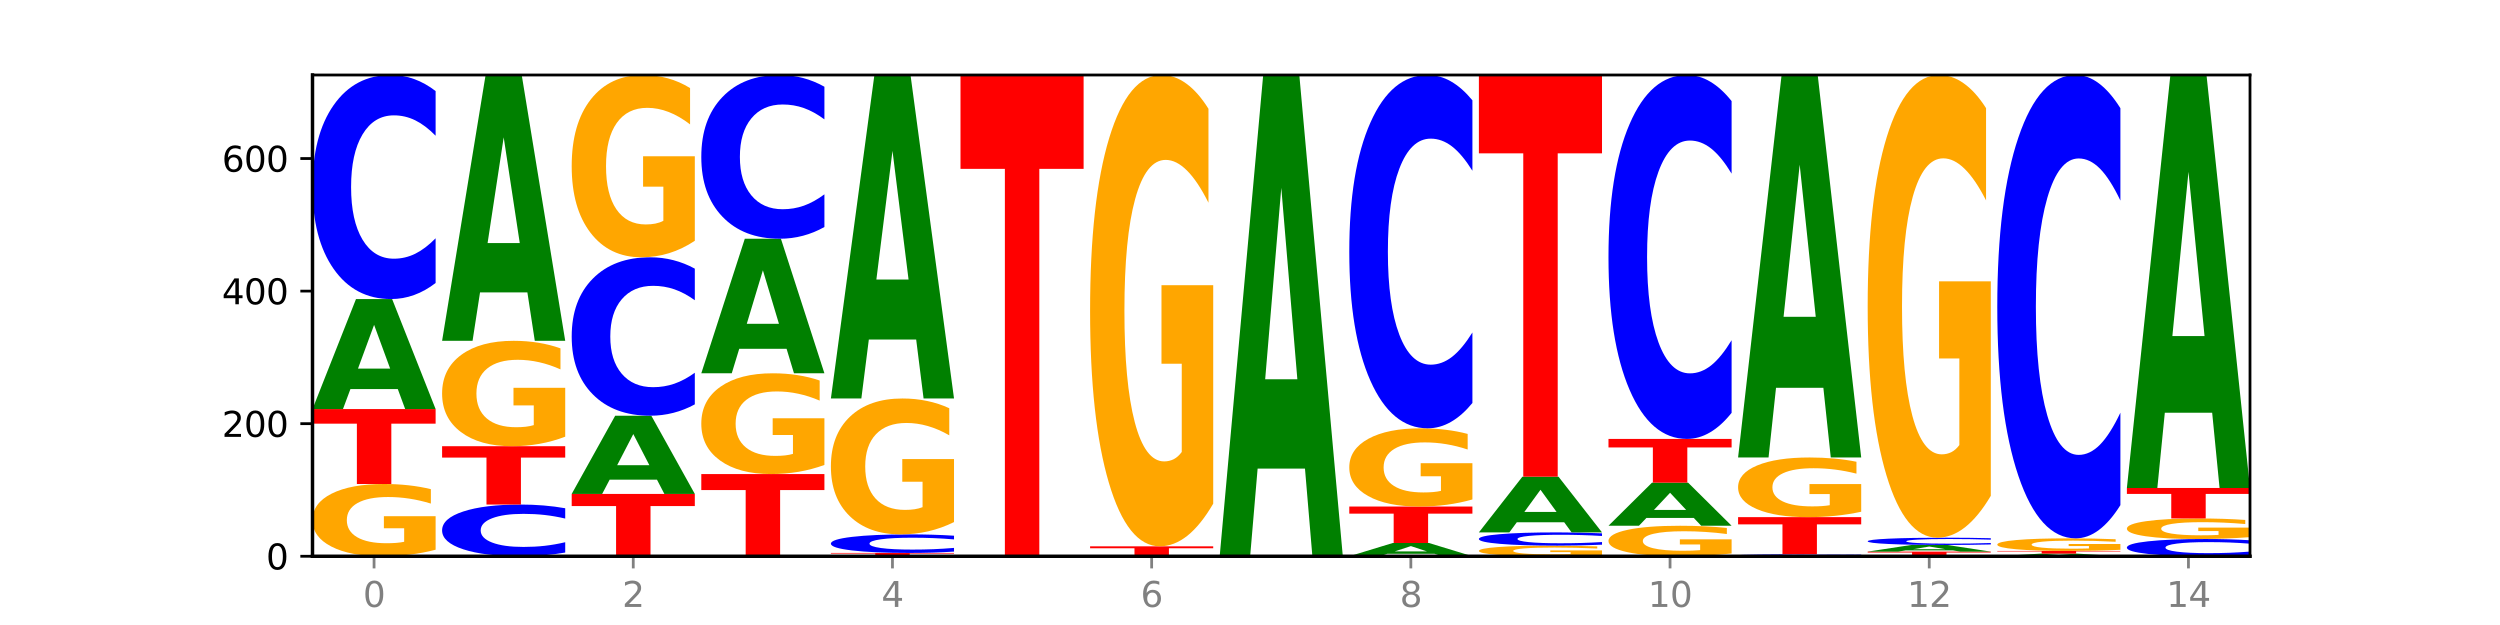 <?xml version="1.0" encoding="utf-8" standalone="no"?>
<!DOCTYPE svg PUBLIC "-//W3C//DTD SVG 1.1//EN"
  "http://www.w3.org/Graphics/SVG/1.1/DTD/svg11.dtd">
<svg xmlns:xlink="http://www.w3.org/1999/xlink" width="720pt" height="180pt" viewBox="0 0 720 180" xmlns="http://www.w3.org/2000/svg" version="1.1">
 <defs>
  <style type="text/css">*{stroke-linejoin: round; stroke-linecap: butt}</style>
 </defs>
 <g id="figure_1">
  <g id="patch_1">
   <path d="M 0 180 
L 720 180 
L 720 0 
L 0 0 
z
" style="fill: #ffffff"/>
  </g>
  <g id="axes_1">
   <g id="patch_2">
    <path d="M 90 160.2 
L 648 160.2 
L 648 21.6 
L 90 21.6 
z
" style="fill: #ffffff"/>
   </g>
   <g id="line2d_1">
    <path d="M 90 160.2 
L 648 160.2 
" clip-path="url(#pf0cebd65c3)" style="fill: none; stroke: #000000; stroke-width: 0.5; stroke-linecap: square"/>
   </g>
   <g id="patch_3">
    <path d="M 125.458 158.317 
Q 121.882 159.259 118.036 159.731 
Q 114.19 160.2 110.089 160.2 
Q 100.823 160.2 95.412 157.397 
Q 90 154.595 90 149.802 
Q 90 144.953 95.507 142.172 
Q 101.022 139.391 110.614 139.391 
Q 114.309 139.391 117.694 139.769 
Q 121.088 140.143 124.091 140.882 
L 124.091 145.031 
Q 120.992 144.081 117.925 143.612 
Q 114.857 143.139 111.774 143.139 
Q 106.068 143.139 102.977 144.867 
Q 99.886 146.591 99.886 149.802 
Q 99.886 152.983 102.866 154.719 
Q 105.846 156.452 111.329 156.452 
Q 112.823 156.452 114.102 156.353 
Q 115.382 156.25 116.399 156.035 
L 116.399 152.14 
L 110.558 152.14 
L 110.558 148.671 
L 125.458 148.671 
L 125.458 158.317 
z
" clip-path="url(#pf0cebd65c3)" style="fill: #ffa600"/>
   </g>
   <g id="patch_4">
    <path d="M 90 117.818 
L 125.458 117.818 
L 125.458 122.025 
L 112.701 122.025 
L 112.701 139.391 
L 102.781 139.391 
L 102.781 122.025 
L 90 122.025 
L 90 117.818 
z
" clip-path="url(#pf0cebd65c3)" style="fill: #ff0000"/>
   </g>
   <g id="patch_5">
    <path d="M 114.562 112.045 
L 100.925 112.045 
L 98.772 117.818 
L 90 117.818 
L 102.527 86.127 
L 112.931 86.127 
L 125.458 117.818 
L 116.693 117.818 
L 114.562 112.045 
z
M 103.1 106.163 
L 112.365 106.163 
L 107.74 93.558 
L 103.1 106.163 
z
" clip-path="url(#pf0cebd65c3)" style="fill: #008000"/>
   </g>
   <g id="patch_6">
    <path d="M 125.458 81.502 
Q 122.492 83.795 119.285 84.954 
Q 116.078 86.127 112.585 86.127 
Q 102.168 86.127 96.084 77.437 
Q 90 68.746 90 53.884 
Q 90 38.968 96.084 30.291 
Q 102.168 21.6 112.585 21.6 
Q 116.078 21.6 119.285 22.773 
Q 122.492 23.933 125.458 26.225 
L 125.458 39.088 
Q 122.465 36.049 119.562 34.636 
Q 116.658 33.223 113.451 33.223 
Q 107.698 33.223 104.401 38.728 
Q 101.114 44.22 101.114 53.884 
Q 101.114 63.507 104.401 69.012 
Q 107.698 74.504 113.451 74.504 
Q 116.658 74.504 119.562 73.091 
Q 122.465 71.665 125.458 68.626 
L 125.458 81.502 
z
" clip-path="url(#pf0cebd65c3)" style="fill: #0000ff"/>
   </g>
   <g id="patch_7">
    <path d="M 162.783 159.133 
Q 159.817 159.662 156.609 159.929 
Q 153.402 160.2 149.909 160.2 
Q 139.492 160.2 133.408 158.194 
Q 127.324 156.189 127.324 152.759 
Q 127.324 149.317 133.408 147.315 
Q 139.492 145.309 149.909 145.309 
Q 153.402 145.309 156.609 145.58 
Q 159.817 145.847 162.783 146.376 
L 162.783 149.345 
Q 159.79 148.643 156.886 148.317 
Q 153.983 147.991 150.776 147.991 
Q 145.022 147.991 141.726 149.262 
Q 138.438 150.529 138.438 152.759 
Q 138.438 154.98 141.726 156.25 
Q 145.022 157.518 150.776 157.518 
Q 153.983 157.518 156.886 157.192 
Q 159.79 156.863 162.783 156.161 
L 162.783 159.133 
z
" clip-path="url(#pf0cebd65c3)" style="fill: #0000ff"/>
   </g>
   <g id="patch_8">
    <path d="M 127.324 128.509 
L 162.783 128.509 
L 162.783 131.786 
L 150.026 131.786 
L 150.026 145.309 
L 140.106 145.309 
L 140.106 131.786 
L 127.324 131.786 
L 127.324 128.509 
z
" clip-path="url(#pf0cebd65c3)" style="fill: #ff0000"/>
   </g>
   <g id="patch_9">
    <path d="M 162.783 125.763 
Q 159.207 127.136 155.36 127.826 
Q 151.514 128.509 147.414 128.509 
Q 138.148 128.509 132.736 124.421 
Q 127.324 120.333 127.324 113.341 
Q 127.324 106.268 132.831 102.211 
Q 138.346 98.155 147.938 98.155 
Q 151.633 98.155 155.019 98.706 
Q 158.412 99.252 161.416 100.33 
L 161.416 106.381 
Q 158.317 104.995 155.249 104.312 
Q 152.182 103.622 149.098 103.622 
Q 143.393 103.622 140.301 106.143 
Q 137.21 108.657 137.21 113.341 
Q 137.21 117.981 140.19 120.514 
Q 143.17 123.041 148.653 123.041 
Q 150.147 123.041 151.427 122.897 
Q 152.706 122.747 153.723 122.433 
L 153.723 116.752 
L 147.883 116.752 
L 147.883 111.692 
L 162.783 111.692 
L 162.783 125.763 
z
" clip-path="url(#pf0cebd65c3)" style="fill: #ffa600"/>
   </g>
   <g id="patch_10">
    <path d="M 151.886 84.209 
L 138.25 84.209 
L 136.097 98.155 
L 127.324 98.155 
L 139.852 21.6 
L 150.255 21.6 
L 162.783 98.155 
L 154.018 98.155 
L 151.886 84.209 
z
M 140.425 70 
L 149.69 70 
L 145.064 39.549 
L 140.425 70 
z
" clip-path="url(#pf0cebd65c3)" style="fill: #008000"/>
   </g>
   <g id="patch_11">
    <path d="M 164.649 142.255 
L 200.107 142.255 
L 200.107 145.754 
L 187.35 145.754 
L 187.35 160.2 
L 177.43 160.2 
L 177.43 145.754 
L 164.649 145.754 
L 164.649 142.255 
z
" clip-path="url(#pf0cebd65c3)" style="fill: #ff0000"/>
   </g>
   <g id="patch_12">
    <path d="M 189.211 138.151 
L 175.574 138.151 
L 173.421 142.255 
L 164.649 142.255 
L 177.176 119.727 
L 187.58 119.727 
L 200.107 142.255 
L 191.342 142.255 
L 189.211 138.151 
z
M 177.749 133.97 
L 187.014 133.97 
L 182.389 125.009 
L 177.749 133.97 
z
" clip-path="url(#pf0cebd65c3)" style="fill: #008000"/>
   </g>
   <g id="patch_13">
    <path d="M 200.107 116.457 
Q 197.141 118.078 193.934 118.898 
Q 190.727 119.727 187.233 119.727 
Q 176.817 119.727 170.733 113.582 
Q 164.649 107.437 164.649 96.928 
Q 164.649 86.381 170.733 80.245 
Q 176.817 74.1 187.233 74.1 
Q 190.727 74.1 193.934 74.929 
Q 197.141 75.749 200.107 77.371 
L 200.107 86.466 
Q 197.114 84.317 194.211 83.318 
Q 191.307 82.319 188.1 82.319 
Q 182.347 82.319 179.05 86.211 
Q 175.762 90.095 175.762 96.928 
Q 175.762 103.733 179.05 107.625 
Q 182.347 111.509 188.1 111.509 
Q 191.307 111.509 194.211 110.509 
Q 197.114 109.501 200.107 107.352 
L 200.107 116.457 
z
" clip-path="url(#pf0cebd65c3)" style="fill: #0000ff"/>
   </g>
   <g id="patch_14">
    <path d="M 200.107 69.35 
Q 196.531 71.725 192.685 72.918 
Q 188.839 74.1 184.738 74.1 
Q 175.472 74.1 170.061 67.029 
Q 164.649 59.958 164.649 47.866 
Q 164.649 35.633 170.156 28.617 
Q 175.671 21.6 185.263 21.6 
Q 188.958 21.6 192.343 22.554 
Q 195.736 23.498 198.74 25.363 
L 198.74 35.828 
Q 195.641 33.432 192.574 32.25 
Q 189.506 31.057 186.423 31.057 
Q 180.717 31.057 177.626 35.416 
Q 174.535 39.765 174.535 47.866 
Q 174.535 55.891 177.515 60.273 
Q 180.495 64.643 185.978 64.643 
Q 187.472 64.643 188.751 64.394 
Q 190.031 64.134 191.048 63.591 
L 191.048 53.766 
L 185.207 53.766 
L 185.207 45.014 
L 200.107 45.014 
L 200.107 69.35 
z
" clip-path="url(#pf0cebd65c3)" style="fill: #ffa600"/>
   </g>
   <g id="patch_15">
    <path d="M 201.973 136.527 
L 237.431 136.527 
L 237.431 141.144 
L 224.675 141.144 
L 224.675 160.2 
L 214.755 160.2 
L 214.755 141.144 
L 201.973 141.144 
L 201.973 136.527 
z
" clip-path="url(#pf0cebd65c3)" style="fill: #ff0000"/>
   </g>
   <g id="patch_16">
    <path d="M 237.431 133.902 
Q 233.855 135.215 230.009 135.874 
Q 226.163 136.527 222.063 136.527 
Q 212.797 136.527 207.385 132.619 
Q 201.973 128.711 201.973 122.027 
Q 201.973 115.266 207.48 111.387 
Q 212.995 107.509 222.587 107.509 
Q 226.282 107.509 229.668 108.037 
Q 233.061 108.558 236.065 109.589 
L 236.065 115.374 
Q 232.965 114.049 229.898 113.395 
Q 226.831 112.736 223.747 112.736 
Q 218.041 112.736 214.95 115.146 
Q 211.859 117.549 211.859 122.027 
Q 211.859 126.463 214.839 128.885 
Q 217.819 131.3 223.302 131.3 
Q 224.796 131.3 226.076 131.162 
Q 227.355 131.019 228.372 130.719 
L 228.372 125.288 
L 222.531 125.288 
L 222.531 120.451 
L 237.431 120.451 
L 237.431 133.902 
z
" clip-path="url(#pf0cebd65c3)" style="fill: #ffa600"/>
   </g>
   <g id="patch_17">
    <path d="M 226.535 100.449 
L 212.899 100.449 
L 210.745 107.509 
L 201.973 107.509 
L 214.501 68.755 
L 224.904 68.755 
L 237.431 107.509 
L 228.667 107.509 
L 226.535 100.449 
z
M 215.073 93.256 
L 224.339 93.256 
L 219.713 77.841 
L 215.073 93.256 
z
" clip-path="url(#pf0cebd65c3)" style="fill: #008000"/>
   </g>
   <g id="patch_18">
    <path d="M 237.431 65.375 
Q 234.465 67.05 231.258 67.897 
Q 228.051 68.755 224.558 68.755 
Q 214.141 68.755 208.057 62.404 
Q 201.973 56.053 201.973 45.192 
Q 201.973 34.292 208.057 27.951 
Q 214.141 21.6 224.558 21.6 
Q 228.051 21.6 231.258 22.457 
Q 234.465 23.305 237.431 24.98 
L 237.431 34.38 
Q 234.439 32.159 231.535 31.126 
Q 228.632 30.094 225.424 30.094 
Q 219.671 30.094 216.375 34.117 
Q 213.087 38.13 213.087 45.192 
Q 213.087 52.225 216.375 56.248 
Q 219.671 60.261 225.424 60.261 
Q 228.632 60.261 231.535 59.228 
Q 234.439 58.186 237.431 55.965 
L 237.431 65.375 
z
" clip-path="url(#pf0cebd65c3)" style="fill: #0000ff"/>
   </g>
   <g id="patch_19">
    <path d="M 239.298 159.245 
L 274.756 159.245 
L 274.756 159.432 
L 261.999 159.432 
L 261.999 160.2 
L 252.079 160.2 
L 252.079 159.432 
L 239.298 159.432 
L 239.298 159.245 
z
" clip-path="url(#pf0cebd65c3)" style="fill: #ff0000"/>
   </g>
   <g id="patch_20">
    <path d="M 274.756 158.862 
Q 271.79 159.052 268.583 159.148 
Q 265.375 159.245 261.882 159.245 
Q 251.465 159.245 245.382 158.526 
Q 239.298 157.806 239.298 156.574 
Q 239.298 155.339 245.382 154.62 
Q 251.465 153.9 261.882 153.9 
Q 265.375 153.9 268.583 153.997 
Q 271.79 154.093 274.756 154.283 
L 274.756 155.349 
Q 271.763 155.097 268.86 154.98 
Q 265.956 154.863 262.749 154.863 
Q 256.995 154.863 253.699 155.319 
Q 250.411 155.774 250.411 156.574 
Q 250.411 157.372 253.699 157.828 
Q 256.995 158.283 262.749 158.283 
Q 265.956 158.283 268.86 158.166 
Q 271.763 158.047 274.756 157.796 
L 274.756 158.862 
z
" clip-path="url(#pf0cebd65c3)" style="fill: #0000ff"/>
   </g>
   <g id="patch_21">
    <path d="M 274.756 150.359 
Q 271.18 152.13 267.334 153.019 
Q 263.487 153.9 259.387 153.9 
Q 250.121 153.9 244.709 148.629 
Q 239.298 143.358 239.298 134.344 
Q 239.298 125.225 244.805 119.994 
Q 250.32 114.764 259.911 114.764 
Q 263.607 114.764 266.992 115.475 
Q 270.385 116.178 273.389 117.569 
L 273.389 125.37 
Q 270.29 123.584 267.222 122.702 
Q 264.155 121.813 261.072 121.813 
Q 255.366 121.813 252.275 125.063 
Q 249.183 128.305 249.183 134.344 
Q 249.183 140.326 252.163 143.592 
Q 255.143 146.85 260.627 146.85 
Q 262.121 146.85 263.4 146.665 
Q 264.679 146.47 265.697 146.066 
L 265.697 138.742 
L 259.856 138.742 
L 259.856 132.218 
L 274.756 132.218 
L 274.756 150.359 
z
" clip-path="url(#pf0cebd65c3)" style="fill: #ffa600"/>
   </g>
   <g id="patch_22">
    <path d="M 263.86 97.792 
L 250.223 97.792 
L 248.07 114.764 
L 239.298 114.764 
L 251.825 21.6 
L 262.228 21.6 
L 274.756 114.764 
L 265.991 114.764 
L 263.86 97.792 
z
M 252.398 80.501 
L 261.663 80.501 
L 257.038 43.443 
L 252.398 80.501 
z
" clip-path="url(#pf0cebd65c3)" style="fill: #008000"/>
   </g>
   <g id="patch_23">
    <path d="M 276.622 21.6 
L 312.08 21.6 
L 312.08 48.631 
L 299.324 48.631 
L 299.324 160.2 
L 289.404 160.2 
L 289.404 48.631 
L 276.622 48.631 
L 276.622 21.6 
z
" clip-path="url(#pf0cebd65c3)" style="fill: #ff0000"/>
   </g>
   <g id="patch_24">
    <path d="M 313.946 157.336 
L 349.405 157.336 
L 349.405 157.895 
L 336.648 157.895 
L 336.648 160.2 
L 326.728 160.2 
L 326.728 157.895 
L 313.946 157.895 
L 313.946 157.336 
z
" clip-path="url(#pf0cebd65c3)" style="fill: #ff0000"/>
   </g>
   <g id="patch_25">
    <path d="M 349.405 145.055 
Q 345.829 151.196 341.982 154.28 
Q 338.136 157.336 334.036 157.336 
Q 324.77 157.336 319.358 139.055 
Q 313.946 120.774 313.946 89.51 
Q 313.946 57.882 319.454 39.741 
Q 324.969 21.6 334.56 21.6 
Q 338.255 21.6 341.641 24.067 
Q 345.034 26.507 348.038 31.33 
L 348.038 58.387 
Q 344.939 52.19 341.871 49.134 
Q 338.804 46.05 335.72 46.05 
Q 330.015 46.05 326.923 57.322 
Q 323.832 68.565 323.832 89.51 
Q 323.832 110.259 326.812 121.587 
Q 329.792 132.886 335.275 132.886 
Q 336.769 132.886 338.049 132.242 
Q 339.328 131.569 340.345 130.167 
L 340.345 104.763 
L 334.505 104.763 
L 334.505 82.136 
L 349.405 82.136 
L 349.405 145.055 
z
" clip-path="url(#pf0cebd65c3)" style="fill: #ffa600"/>
   </g>
   <g id="patch_26">
    <path d="M 375.833 134.951 
L 362.196 134.951 
L 360.043 160.2 
L 351.271 160.2 
L 363.798 21.6 
L 374.202 21.6 
L 386.729 160.2 
L 377.964 160.2 
L 375.833 134.951 
z
M 364.371 109.228 
L 373.636 109.228 
L 369.011 54.096 
L 364.371 109.228 
z
" clip-path="url(#pf0cebd65c3)" style="fill: #008000"/>
   </g>
   <g id="patch_27">
    <path d="M 413.157 159.504 
L 399.521 159.504 
L 397.367 160.2 
L 388.595 160.2 
L 401.123 156.382 
L 411.526 156.382 
L 424.054 160.2 
L 415.289 160.2 
L 413.157 159.504 
z
M 401.695 158.796 
L 410.961 158.796 
L 406.335 157.277 
L 401.695 158.796 
z
" clip-path="url(#pf0cebd65c3)" style="fill: #008000"/>
   </g>
   <g id="patch_28">
    <path d="M 388.595 145.882 
L 424.054 145.882 
L 424.054 147.93 
L 411.297 147.93 
L 411.297 156.382 
L 401.377 156.382 
L 401.377 147.93 
L 388.595 147.93 
L 388.595 145.882 
z
" clip-path="url(#pf0cebd65c3)" style="fill: #ff0000"/>
   </g>
   <g id="patch_29">
    <path d="M 424.054 143.844 
Q 420.477 144.863 416.631 145.375 
Q 412.785 145.882 408.685 145.882 
Q 399.419 145.882 394.007 142.848 
Q 388.595 139.814 388.595 134.625 
Q 388.595 129.376 394.102 126.365 
Q 399.617 123.355 409.209 123.355 
Q 412.904 123.355 416.29 123.764 
Q 419.683 124.169 422.687 124.969 
L 422.687 129.46 
Q 419.587 128.431 416.52 127.924 
Q 413.453 127.412 410.369 127.412 
Q 404.664 127.412 401.572 129.283 
Q 398.481 131.149 398.481 134.625 
Q 398.481 138.069 401.461 139.949 
Q 404.441 141.824 409.924 141.824 
Q 411.418 141.824 412.698 141.717 
Q 413.977 141.605 414.994 141.373 
L 414.994 137.157 
L 409.153 137.157 
L 409.153 133.401 
L 424.054 133.401 
L 424.054 143.844 
z
" clip-path="url(#pf0cebd65c3)" style="fill: #ffa600"/>
   </g>
   <g id="patch_30">
    <path d="M 424.054 116.061 
Q 421.087 119.676 417.88 121.505 
Q 414.673 123.355 411.18 123.355 
Q 400.763 123.355 394.679 109.65 
Q 388.595 95.945 388.595 72.509 
Q 388.595 48.988 394.679 35.305 
Q 400.763 21.6 411.18 21.6 
Q 414.673 21.6 417.88 23.45 
Q 421.087 25.278 424.054 28.894 
L 424.054 49.177 
Q 421.061 44.385 418.157 42.157 
Q 415.254 39.929 412.047 39.929 
Q 406.293 39.929 402.997 48.61 
Q 399.709 57.27 399.709 72.509 
Q 399.709 87.685 402.997 96.366 
Q 406.293 105.026 412.047 105.026 
Q 415.254 105.026 418.157 102.798 
Q 421.061 100.549 424.054 95.756 
L 424.054 116.061 
z
" clip-path="url(#pf0cebd65c3)" style="fill: #0000ff"/>
   </g>
   <g id="patch_31">
    <path d="M 461.378 159.924 
Q 457.802 160.062 453.956 160.131 
Q 450.11 160.2 446.009 160.2 
Q 436.743 160.2 431.331 159.789 
Q 425.92 159.377 425.92 158.674 
Q 425.92 157.962 431.427 157.554 
Q 436.942 157.145 446.533 157.145 
Q 450.229 157.145 453.614 157.201 
Q 457.007 157.256 460.011 157.364 
L 460.011 157.973 
Q 456.912 157.834 453.844 157.765 
Q 450.777 157.696 447.694 157.696 
Q 441.988 157.696 438.897 157.949 
Q 435.805 158.202 435.805 158.674 
Q 435.805 159.141 438.785 159.396 
Q 441.765 159.65 447.249 159.65 
Q 448.743 159.65 450.022 159.635 
Q 451.302 159.62 452.319 159.589 
L 452.319 159.017 
L 446.478 159.017 
L 446.478 158.508 
L 461.378 158.508 
L 461.378 159.924 
z
" clip-path="url(#pf0cebd65c3)" style="fill: #ffa600"/>
   </g>
   <g id="patch_32">
    <path d="M 461.378 156.872 
Q 458.412 157.007 455.205 157.076 
Q 451.997 157.145 448.504 157.145 
Q 438.088 157.145 432.004 156.631 
Q 425.92 156.117 425.92 155.238 
Q 425.92 154.355 432.004 153.842 
Q 438.088 153.327 448.504 153.327 
Q 451.997 153.327 455.205 153.397 
Q 458.412 153.465 461.378 153.601 
L 461.378 154.362 
Q 458.385 154.182 455.482 154.099 
Q 452.578 154.015 449.371 154.015 
Q 443.618 154.015 440.321 154.341 
Q 437.033 154.666 437.033 155.238 
Q 437.033 155.807 440.321 156.133 
Q 443.618 156.458 449.371 156.458 
Q 452.578 156.458 455.482 156.374 
Q 458.385 156.29 461.378 156.11 
L 461.378 156.872 
z
" clip-path="url(#pf0cebd65c3)" style="fill: #0000ff"/>
   </g>
   <g id="patch_33">
    <path d="M 450.482 150.406 
L 436.845 150.406 
L 434.692 153.327 
L 425.92 153.327 
L 438.447 137.291 
L 448.85 137.291 
L 461.378 153.327 
L 452.613 153.327 
L 450.482 150.406 
z
M 439.02 147.43 
L 448.285 147.43 
L 443.66 141.051 
L 439.02 147.43 
z
" clip-path="url(#pf0cebd65c3)" style="fill: #008000"/>
   </g>
   <g id="patch_34">
    <path d="M 425.92 21.6 
L 461.378 21.6 
L 461.378 44.163 
L 448.621 44.163 
L 448.621 137.291 
L 438.701 137.291 
L 438.701 44.163 
L 425.92 44.163 
L 425.92 21.6 
z
" clip-path="url(#pf0cebd65c3)" style="fill: #ff0000"/>
   </g>
   <g id="patch_35">
    <path d="M 498.702 159.405 
Q 495.126 159.803 491.28 160.002 
Q 487.434 160.2 483.333 160.2 
Q 474.068 160.2 468.656 159.017 
Q 463.244 157.834 463.244 155.812 
Q 463.244 153.766 468.751 152.592 
Q 474.266 151.418 483.858 151.418 
Q 487.553 151.418 490.938 151.578 
Q 494.332 151.736 497.336 152.048 
L 497.336 153.798 
Q 494.236 153.397 491.169 153.2 
Q 488.101 153 485.018 153 
Q 479.312 153 476.221 153.729 
Q 473.13 154.457 473.13 155.812 
Q 473.13 157.154 476.11 157.887 
Q 479.09 158.618 484.573 158.618 
Q 486.067 158.618 487.347 158.576 
Q 488.626 158.533 489.643 158.442 
L 489.643 156.799 
L 483.802 156.799 
L 483.802 155.335 
L 498.702 155.335 
L 498.702 159.405 
z
" clip-path="url(#pf0cebd65c3)" style="fill: #ffa600"/>
   </g>
   <g id="patch_36">
    <path d="M 487.806 149.158 
L 474.169 149.158 
L 472.016 151.418 
L 463.244 151.418 
L 475.772 139.009 
L 486.175 139.009 
L 498.702 151.418 
L 489.937 151.418 
L 487.806 149.158 
z
M 476.344 146.855 
L 485.609 146.855 
L 480.984 141.919 
L 476.344 146.855 
z
" clip-path="url(#pf0cebd65c3)" style="fill: #008000"/>
   </g>
   <g id="patch_37">
    <path d="M 463.244 126.409 
L 498.702 126.409 
L 498.702 128.866 
L 485.946 128.866 
L 485.946 139.009 
L 476.026 139.009 
L 476.026 128.866 
L 463.244 128.866 
L 463.244 126.409 
z
" clip-path="url(#pf0cebd65c3)" style="fill: #ff0000"/>
   </g>
   <g id="patch_38">
    <path d="M 498.702 118.896 
Q 495.736 122.62 492.529 124.504 
Q 489.322 126.409 485.829 126.409 
Q 475.412 126.409 469.328 112.293 
Q 463.244 98.177 463.244 74.037 
Q 463.244 49.81 469.328 35.716 
Q 475.412 21.6 485.829 21.6 
Q 489.322 21.6 492.529 23.505 
Q 495.736 25.389 498.702 29.113 
L 498.702 50.005 
Q 495.71 45.069 492.806 42.774 
Q 489.903 40.479 486.695 40.479 
Q 480.942 40.479 477.645 49.421 
Q 474.358 58.341 474.358 74.037 
Q 474.358 89.669 477.645 98.61 
Q 480.942 107.53 486.695 107.53 
Q 489.903 107.53 492.806 105.235 
Q 495.71 102.919 498.702 97.982 
L 498.702 118.896 
z
" clip-path="url(#pf0cebd65c3)" style="fill: #0000ff"/>
   </g>
   <g id="patch_39">
    <path d="M 536.027 160.159 
Q 533.061 160.179 529.854 160.19 
Q 526.646 160.2 523.153 160.2 
Q 512.736 160.2 506.652 160.123 
Q 500.569 160.046 500.569 159.914 
Q 500.569 159.781 506.652 159.704 
Q 512.736 159.627 523.153 159.627 
Q 526.646 159.627 529.854 159.638 
Q 533.061 159.648 536.027 159.668 
L 536.027 159.782 
Q 533.034 159.756 530.13 159.743 
Q 527.227 159.73 524.02 159.73 
Q 518.266 159.73 514.97 159.779 
Q 511.682 159.828 511.682 159.914 
Q 511.682 159.999 514.97 160.048 
Q 518.266 160.097 524.02 160.097 
Q 527.227 160.097 530.13 160.084 
Q 533.034 160.072 536.027 160.045 
L 536.027 160.159 
z
" clip-path="url(#pf0cebd65c3)" style="fill: #0000ff"/>
   </g>
   <g id="patch_40">
    <path d="M 500.569 148.936 
L 536.027 148.936 
L 536.027 151.021 
L 523.27 151.021 
L 523.27 159.627 
L 513.35 159.627 
L 513.35 151.021 
L 500.569 151.021 
L 500.569 148.936 
z
" clip-path="url(#pf0cebd65c3)" style="fill: #ff0000"/>
   </g>
   <g id="patch_41">
    <path d="M 536.027 147.382 
Q 532.451 148.159 528.605 148.549 
Q 524.758 148.936 520.658 148.936 
Q 511.392 148.936 505.98 146.622 
Q 500.569 144.308 500.569 140.351 
Q 500.569 136.347 506.076 134.051 
Q 511.591 131.755 521.182 131.755 
Q 524.878 131.755 528.263 132.067 
Q 531.656 132.376 534.66 132.986 
L 534.66 136.411 
Q 531.561 135.627 528.493 135.24 
Q 525.426 134.849 522.343 134.849 
Q 516.637 134.849 513.546 136.276 
Q 510.454 137.7 510.454 140.351 
Q 510.454 142.977 513.434 144.411 
Q 516.414 145.841 521.898 145.841 
Q 523.391 145.841 524.671 145.76 
Q 525.95 145.675 526.968 145.497 
L 526.968 142.282 
L 521.127 142.282 
L 521.127 139.417 
L 536.027 139.417 
L 536.027 147.382 
z
" clip-path="url(#pf0cebd65c3)" style="fill: #ffa600"/>
   </g>
   <g id="patch_42">
    <path d="M 525.13 111.688 
L 511.494 111.688 
L 509.341 131.755 
L 500.569 131.755 
L 513.096 21.6 
L 523.499 21.6 
L 536.027 131.755 
L 527.262 131.755 
L 525.13 111.688 
z
M 513.669 91.243 
L 522.934 91.243 
L 518.309 47.427 
L 513.669 91.243 
z
" clip-path="url(#pf0cebd65c3)" style="fill: #008000"/>
   </g>
   <g id="patch_43">
    <path d="M 537.893 158.864 
L 573.351 158.864 
L 573.351 159.124 
L 560.594 159.124 
L 560.594 160.2 
L 550.674 160.2 
L 550.674 159.124 
L 537.893 159.124 
L 537.893 158.864 
z
" clip-path="url(#pf0cebd65c3)" style="fill: #ff0000"/>
   </g>
   <g id="patch_44">
    <path d="M 562.455 158.516 
L 548.818 158.516 
L 546.665 158.864 
L 537.893 158.864 
L 550.42 156.955 
L 560.824 156.955 
L 573.351 158.864 
L 564.586 158.864 
L 562.455 158.516 
z
M 550.993 158.162 
L 560.258 158.162 
L 555.633 157.402 
L 550.993 158.162 
z
" clip-path="url(#pf0cebd65c3)" style="fill: #008000"/>
   </g>
   <g id="patch_45">
    <path d="M 573.351 156.804 
Q 570.385 156.879 567.178 156.916 
Q 563.971 156.955 560.478 156.955 
Q 550.061 156.955 543.977 156.672 
Q 537.893 156.389 537.893 155.905 
Q 537.893 155.42 543.977 155.137 
Q 550.061 154.855 560.478 154.855 
Q 563.971 154.855 567.178 154.893 
Q 570.385 154.93 573.351 155.005 
L 573.351 155.424 
Q 570.358 155.325 567.455 155.279 
Q 564.551 155.233 561.344 155.233 
Q 555.591 155.233 552.294 155.412 
Q 549.007 155.591 549.007 155.905 
Q 549.007 156.218 552.294 156.398 
Q 555.591 156.576 561.344 156.576 
Q 564.551 156.576 567.455 156.53 
Q 570.358 156.484 573.351 156.385 
L 573.351 156.804 
z
" clip-path="url(#pf0cebd65c3)" style="fill: #0000ff"/>
   </g>
   <g id="patch_46">
    <path d="M 573.351 142.798 
Q 569.775 148.826 565.929 151.854 
Q 562.083 154.855 557.982 154.855 
Q 548.716 154.855 543.305 136.907 
Q 537.893 118.96 537.893 88.269 
Q 537.893 57.219 543.4 39.409 
Q 548.915 21.6 558.507 21.6 
Q 562.202 21.6 565.587 24.022 
Q 568.98 26.417 571.984 31.152 
L 571.984 57.714 
Q 568.885 51.631 565.818 48.631 
Q 562.75 45.603 559.667 45.603 
Q 553.961 45.603 550.87 56.668 
Q 547.779 67.706 547.779 88.269 
Q 547.779 108.638 550.759 119.759 
Q 553.739 130.852 559.222 130.852 
Q 560.716 130.852 561.995 130.219 
Q 563.275 129.558 564.292 128.182 
L 564.292 103.243 
L 558.451 103.243 
L 558.451 81.029 
L 573.351 81.029 
L 573.351 142.798 
z
" clip-path="url(#pf0cebd65c3)" style="fill: #ffa600"/>
   </g>
   <g id="patch_47">
    <path d="M 599.779 160.061 
L 586.143 160.061 
L 583.99 160.2 
L 575.217 160.2 
L 587.745 159.436 
L 598.148 159.436 
L 610.676 160.2 
L 601.911 160.2 
L 599.779 160.061 
z
M 588.318 159.919 
L 597.583 159.919 
L 592.957 159.615 
L 588.318 159.919 
z
" clip-path="url(#pf0cebd65c3)" style="fill: #008000"/>
   </g>
   <g id="patch_48">
    <path d="M 575.217 158.673 
L 610.676 158.673 
L 610.676 158.822 
L 597.919 158.822 
L 597.919 159.436 
L 587.999 159.436 
L 587.999 158.822 
L 575.217 158.822 
L 575.217 158.673 
z
" clip-path="url(#pf0cebd65c3)" style="fill: #ff0000"/>
   </g>
   <g id="patch_49">
    <path d="M 610.676 158.345 
Q 607.1 158.509 603.253 158.591 
Q 599.407 158.673 595.307 158.673 
Q 586.041 158.673 580.629 158.184 
Q 575.217 157.696 575.217 156.86 
Q 575.217 156.015 580.724 155.53 
Q 586.239 155.045 595.831 155.045 
Q 599.526 155.045 602.912 155.111 
Q 606.305 155.177 609.309 155.305 
L 609.309 156.029 
Q 606.21 155.863 603.142 155.781 
Q 600.075 155.699 596.991 155.699 
Q 591.286 155.699 588.194 156 
Q 585.103 156.301 585.103 156.86 
Q 585.103 157.415 588.083 157.717 
Q 591.063 158.019 596.546 158.019 
Q 598.04 158.019 599.32 158.002 
Q 600.599 157.984 601.616 157.947 
L 601.616 157.268 
L 595.776 157.268 
L 595.776 156.663 
L 610.676 156.663 
L 610.676 158.345 
z
" clip-path="url(#pf0cebd65c3)" style="fill: #ffa600"/>
   </g>
   <g id="patch_50">
    <path d="M 610.676 145.48 
Q 607.71 150.221 604.502 152.62 
Q 601.295 155.045 597.802 155.045 
Q 587.385 155.045 581.301 137.073 
Q 575.217 119.1 575.217 88.364 
Q 575.217 57.518 581.301 39.573 
Q 587.385 21.6 597.802 21.6 
Q 601.295 21.6 604.502 24.026 
Q 607.71 26.424 610.676 31.165 
L 610.676 57.766 
Q 607.683 51.481 604.779 48.559 
Q 601.876 45.637 598.669 45.637 
Q 592.915 45.637 589.619 57.022 
Q 586.331 68.379 586.331 88.364 
Q 586.331 108.266 589.619 119.651 
Q 592.915 131.008 598.669 131.008 
Q 601.876 131.008 604.779 128.086 
Q 607.683 125.137 610.676 118.852 
L 610.676 145.48 
z
" clip-path="url(#pf0cebd65c3)" style="fill: #0000ff"/>
   </g>
   <g id="patch_51">
    <path d="M 648 159.844 
Q 645.034 160.021 641.827 160.11 
Q 638.62 160.2 635.126 160.2 
Q 624.71 160.2 618.626 159.531 
Q 612.542 158.863 612.542 157.72 
Q 612.542 156.572 618.626 155.905 
Q 624.71 155.236 635.126 155.236 
Q 638.62 155.236 641.827 155.327 
Q 645.034 155.416 648 155.592 
L 648 156.582 
Q 645.007 156.348 642.104 156.239 
Q 639.2 156.13 635.993 156.13 
Q 630.24 156.13 626.943 156.554 
Q 623.655 156.976 623.655 157.72 
Q 623.655 158.46 626.943 158.883 
Q 630.24 159.306 635.993 159.306 
Q 639.2 159.306 642.104 159.197 
Q 645.007 159.088 648 158.854 
L 648 159.844 
z
" clip-path="url(#pf0cebd65c3)" style="fill: #0000ff"/>
   </g>
   <g id="patch_52">
    <path d="M 648 154.701 
Q 644.424 154.969 640.578 155.103 
Q 636.732 155.236 632.631 155.236 
Q 623.365 155.236 617.954 154.439 
Q 612.542 153.642 612.542 152.279 
Q 612.542 150.9 618.049 150.109 
Q 623.564 149.318 633.156 149.318 
Q 636.851 149.318 640.236 149.426 
Q 643.629 149.532 646.633 149.742 
L 646.633 150.922 
Q 643.534 150.652 640.467 150.519 
Q 637.399 150.384 634.316 150.384 
Q 628.61 150.384 625.519 150.876 
Q 622.428 151.366 622.428 152.279 
Q 622.428 153.184 625.408 153.678 
Q 628.388 154.17 633.871 154.17 
Q 635.365 154.17 636.644 154.142 
Q 637.924 154.113 638.941 154.052 
L 638.941 152.944 
L 633.1 152.944 
L 633.1 151.958 
L 648 151.958 
L 648 154.701 
z
" clip-path="url(#pf0cebd65c3)" style="fill: #ffa600"/>
   </g>
   <g id="patch_53">
    <path d="M 612.542 140.536 
L 648 140.536 
L 648 142.249 
L 635.243 142.249 
L 635.243 149.318 
L 625.323 149.318 
L 625.323 142.249 
L 612.542 142.249 
L 612.542 140.536 
z
" clip-path="url(#pf0cebd65c3)" style="fill: #ff0000"/>
   </g>
   <g id="patch_54">
    <path d="M 637.104 118.87 
L 623.467 118.87 
L 621.314 140.536 
L 612.542 140.536 
L 625.069 21.6 
L 635.473 21.6 
L 648 140.536 
L 639.235 140.536 
L 637.104 118.87 
z
M 625.642 96.796 
L 634.907 96.796 
L 630.282 49.486 
L 625.642 96.796 
z
" clip-path="url(#pf0cebd65c3)" style="fill: #008000"/>
   </g>
   <g id="matplotlib.axis_1">
    <g id="xtick_1">
     <g id="line2d_2">
      <defs>
       <path id="mf1e9a98cad" d="M 0 0 
L 0 3.5 
" style="stroke: #808080; stroke-width: 0.8"/>
      </defs>
      <g>
       <use xlink:href="#mf1e9a98cad" x="107.729" y="160.2" style="fill: #808080; stroke: #808080; stroke-width: 0.8"/>
      </g>
     </g>
     <g id="text_1">
      <!-- 0 -->
      <g style="fill: #808080" transform="translate(104.548 174.798) scale(0.1 -0.1)">
       <defs>
        <path id="DejaVuSans-30" d="M 2034 4250 
Q 1547 4250 1301 3770 
Q 1056 3291 1056 2328 
Q 1056 1369 1301 889 
Q 1547 409 2034 409 
Q 2525 409 2770 889 
Q 3016 1369 3016 2328 
Q 3016 3291 2770 3770 
Q 2525 4250 2034 4250 
z
M 2034 4750 
Q 2819 4750 3233 4129 
Q 3647 3509 3647 2328 
Q 3647 1150 3233 529 
Q 2819 -91 2034 -91 
Q 1250 -91 836 529 
Q 422 1150 422 2328 
Q 422 3509 836 4129 
Q 1250 4750 2034 4750 
z
" transform="scale(0.016)"/>
       </defs>
       <use xlink:href="#DejaVuSans-30"/>
      </g>
     </g>
    </g>
    <g id="xtick_2">
     <g id="line2d_3">
      <g>
       <use xlink:href="#mf1e9a98cad" x="182.378" y="160.2" style="fill: #808080; stroke: #808080; stroke-width: 0.8"/>
      </g>
     </g>
     <g id="text_2">
      <!-- 2 -->
      <g style="fill: #808080" transform="translate(179.197 174.798) scale(0.1 -0.1)">
       <defs>
        <path id="DejaVuSans-32" d="M 1228 531 
L 3431 531 
L 3431 0 
L 469 0 
L 469 531 
Q 828 903 1448 1529 
Q 2069 2156 2228 2338 
Q 2531 2678 2651 2914 
Q 2772 3150 2772 3378 
Q 2772 3750 2511 3984 
Q 2250 4219 1831 4219 
Q 1534 4219 1204 4116 
Q 875 4013 500 3803 
L 500 4441 
Q 881 4594 1212 4672 
Q 1544 4750 1819 4750 
Q 2544 4750 2975 4387 
Q 3406 4025 3406 3419 
Q 3406 3131 3298 2873 
Q 3191 2616 2906 2266 
Q 2828 2175 2409 1742 
Q 1991 1309 1228 531 
z
" transform="scale(0.016)"/>
       </defs>
       <use xlink:href="#DejaVuSans-32"/>
      </g>
     </g>
    </g>
    <g id="xtick_3">
     <g id="line2d_4">
      <g>
       <use xlink:href="#mf1e9a98cad" x="257.027" y="160.2" style="fill: #808080; stroke: #808080; stroke-width: 0.8"/>
      </g>
     </g>
     <g id="text_3">
      <!-- 4 -->
      <g style="fill: #808080" transform="translate(253.846 174.798) scale(0.1 -0.1)">
       <defs>
        <path id="DejaVuSans-34" d="M 2419 4116 
L 825 1625 
L 2419 1625 
L 2419 4116 
z
M 2253 4666 
L 3047 4666 
L 3047 1625 
L 3713 1625 
L 3713 1100 
L 3047 1100 
L 3047 0 
L 2419 0 
L 2419 1100 
L 313 1100 
L 313 1709 
L 2253 4666 
z
" transform="scale(0.016)"/>
       </defs>
       <use xlink:href="#DejaVuSans-34"/>
      </g>
     </g>
    </g>
    <g id="xtick_4">
     <g id="line2d_5">
      <g>
       <use xlink:href="#mf1e9a98cad" x="331.676" y="160.2" style="fill: #808080; stroke: #808080; stroke-width: 0.8"/>
      </g>
     </g>
     <g id="text_4">
      <!-- 6 -->
      <g style="fill: #808080" transform="translate(328.494 174.798) scale(0.1 -0.1)">
       <defs>
        <path id="DejaVuSans-36" d="M 2113 2584 
Q 1688 2584 1439 2293 
Q 1191 2003 1191 1497 
Q 1191 994 1439 701 
Q 1688 409 2113 409 
Q 2538 409 2786 701 
Q 3034 994 3034 1497 
Q 3034 2003 2786 2293 
Q 2538 2584 2113 2584 
z
M 3366 4563 
L 3366 3988 
Q 3128 4100 2886 4159 
Q 2644 4219 2406 4219 
Q 1781 4219 1451 3797 
Q 1122 3375 1075 2522 
Q 1259 2794 1537 2939 
Q 1816 3084 2150 3084 
Q 2853 3084 3261 2657 
Q 3669 2231 3669 1497 
Q 3669 778 3244 343 
Q 2819 -91 2113 -91 
Q 1303 -91 875 529 
Q 447 1150 447 2328 
Q 447 3434 972 4092 
Q 1497 4750 2381 4750 
Q 2619 4750 2861 4703 
Q 3103 4656 3366 4563 
z
" transform="scale(0.016)"/>
       </defs>
       <use xlink:href="#DejaVuSans-36"/>
      </g>
     </g>
    </g>
    <g id="xtick_5">
     <g id="line2d_6">
      <g>
       <use xlink:href="#mf1e9a98cad" x="406.324" y="160.2" style="fill: #808080; stroke: #808080; stroke-width: 0.8"/>
      </g>
     </g>
     <g id="text_5">
      <!-- 8 -->
      <g style="fill: #808080" transform="translate(403.143 174.798) scale(0.1 -0.1)">
       <defs>
        <path id="DejaVuSans-38" d="M 2034 2216 
Q 1584 2216 1326 1975 
Q 1069 1734 1069 1313 
Q 1069 891 1326 650 
Q 1584 409 2034 409 
Q 2484 409 2743 651 
Q 3003 894 3003 1313 
Q 3003 1734 2745 1975 
Q 2488 2216 2034 2216 
z
M 1403 2484 
Q 997 2584 770 2862 
Q 544 3141 544 3541 
Q 544 4100 942 4425 
Q 1341 4750 2034 4750 
Q 2731 4750 3128 4425 
Q 3525 4100 3525 3541 
Q 3525 3141 3298 2862 
Q 3072 2584 2669 2484 
Q 3125 2378 3379 2068 
Q 3634 1759 3634 1313 
Q 3634 634 3220 271 
Q 2806 -91 2034 -91 
Q 1263 -91 848 271 
Q 434 634 434 1313 
Q 434 1759 690 2068 
Q 947 2378 1403 2484 
z
M 1172 3481 
Q 1172 3119 1398 2916 
Q 1625 2713 2034 2713 
Q 2441 2713 2670 2916 
Q 2900 3119 2900 3481 
Q 2900 3844 2670 4047 
Q 2441 4250 2034 4250 
Q 1625 4250 1398 4047 
Q 1172 3844 1172 3481 
z
" transform="scale(0.016)"/>
       </defs>
       <use xlink:href="#DejaVuSans-38"/>
      </g>
     </g>
    </g>
    <g id="xtick_6">
     <g id="line2d_7">
      <g>
       <use xlink:href="#mf1e9a98cad" x="480.973" y="160.2" style="fill: #808080; stroke: #808080; stroke-width: 0.8"/>
      </g>
     </g>
     <g id="text_6">
      <!-- 10 -->
      <g style="fill: #808080" transform="translate(474.611 174.798) scale(0.1 -0.1)">
       <defs>
        <path id="DejaVuSans-31" d="M 794 531 
L 1825 531 
L 1825 4091 
L 703 3866 
L 703 4441 
L 1819 4666 
L 2450 4666 
L 2450 531 
L 3481 531 
L 3481 0 
L 794 0 
L 794 531 
z
" transform="scale(0.016)"/>
       </defs>
       <use xlink:href="#DejaVuSans-31"/>
       <use xlink:href="#DejaVuSans-30" x="63.623"/>
      </g>
     </g>
    </g>
    <g id="xtick_7">
     <g id="line2d_8">
      <g>
       <use xlink:href="#mf1e9a98cad" x="555.622" y="160.2" style="fill: #808080; stroke: #808080; stroke-width: 0.8"/>
      </g>
     </g>
     <g id="text_7">
      <!-- 12 -->
      <g style="fill: #808080" transform="translate(549.26 174.798) scale(0.1 -0.1)">
       <use xlink:href="#DejaVuSans-31"/>
       <use xlink:href="#DejaVuSans-32" x="63.623"/>
      </g>
     </g>
    </g>
    <g id="xtick_8">
     <g id="line2d_9">
      <g>
       <use xlink:href="#mf1e9a98cad" x="630.271" y="160.2" style="fill: #808080; stroke: #808080; stroke-width: 0.8"/>
      </g>
     </g>
     <g id="text_8">
      <!-- 14 -->
      <g style="fill: #808080" transform="translate(623.908 174.798) scale(0.1 -0.1)">
       <use xlink:href="#DejaVuSans-31"/>
       <use xlink:href="#DejaVuSans-34" x="63.623"/>
      </g>
     </g>
    </g>
   </g>
   <g id="matplotlib.axis_2">
    <g id="ytick_1">
     <g id="line2d_10">
      <defs>
       <path id="me980c9c1f5" d="M 0 0 
L -3.5 0 
" style="stroke: #000000; stroke-width: 0.8"/>
      </defs>
      <g>
       <use xlink:href="#me980c9c1f5" x="90" y="160.2" style="stroke: #000000; stroke-width: 0.8"/>
      </g>
     </g>
     <g id="text_9">
      <!-- 0 -->
      <g transform="translate(76.638 163.999) scale(0.1 -0.1)">
       <use xlink:href="#DejaVuSans-30"/>
      </g>
     </g>
    </g>
    <g id="ytick_2">
     <g id="line2d_11">
      <g>
       <use xlink:href="#me980c9c1f5" x="90" y="122.018" style="stroke: #000000; stroke-width: 0.8"/>
      </g>
     </g>
     <g id="text_10">
      <!-- 200 -->
      <g transform="translate(63.913 125.817) scale(0.1 -0.1)">
       <use xlink:href="#DejaVuSans-32"/>
       <use xlink:href="#DejaVuSans-30" x="63.623"/>
       <use xlink:href="#DejaVuSans-30" x="127.246"/>
      </g>
     </g>
    </g>
    <g id="ytick_3">
     <g id="line2d_12">
      <g>
       <use xlink:href="#me980c9c1f5" x="90" y="83.836" style="stroke: #000000; stroke-width: 0.8"/>
      </g>
     </g>
     <g id="text_11">
      <!-- 400 -->
      <g transform="translate(63.913 87.636) scale(0.1 -0.1)">
       <use xlink:href="#DejaVuSans-34"/>
       <use xlink:href="#DejaVuSans-30" x="63.623"/>
       <use xlink:href="#DejaVuSans-30" x="127.246"/>
      </g>
     </g>
    </g>
    <g id="ytick_4">
     <g id="line2d_13">
      <g>
       <use xlink:href="#me980c9c1f5" x="90" y="45.655" style="stroke: #000000; stroke-width: 0.8"/>
      </g>
     </g>
     <g id="text_12">
      <!-- 600 -->
      <g transform="translate(63.913 49.454) scale(0.1 -0.1)">
       <use xlink:href="#DejaVuSans-36"/>
       <use xlink:href="#DejaVuSans-30" x="63.623"/>
       <use xlink:href="#DejaVuSans-30" x="127.246"/>
      </g>
     </g>
    </g>
   </g>
   <g id="patch_55">
    <path d="M 90 160.2 
L 90 21.6 
" style="fill: none; stroke: #000000; stroke-linejoin: miter; stroke-linecap: square"/>
   </g>
   <g id="patch_56">
    <path d="M 648 160.2 
L 648 21.6 
" style="fill: none; stroke: #000000; stroke-width: 0.8; stroke-linejoin: miter; stroke-linecap: square"/>
   </g>
   <g id="patch_57">
    <path d="M 90 160.2 
L 648 160.2 
" style="fill: none; stroke: #000000; stroke-linejoin: miter; stroke-linecap: square"/>
   </g>
   <g id="patch_58">
    <path d="M 90 21.6 
L 648 21.6 
" style="fill: none; stroke: #000000; stroke-width: 0.8; stroke-linejoin: miter; stroke-linecap: square"/>
   </g>
  </g>
 </g>
 <defs>
  <clipPath id="pf0cebd65c3">
   <rect x="90" y="21.6" width="558" height="138.6"/>
  </clipPath>
 </defs>
</svg>
